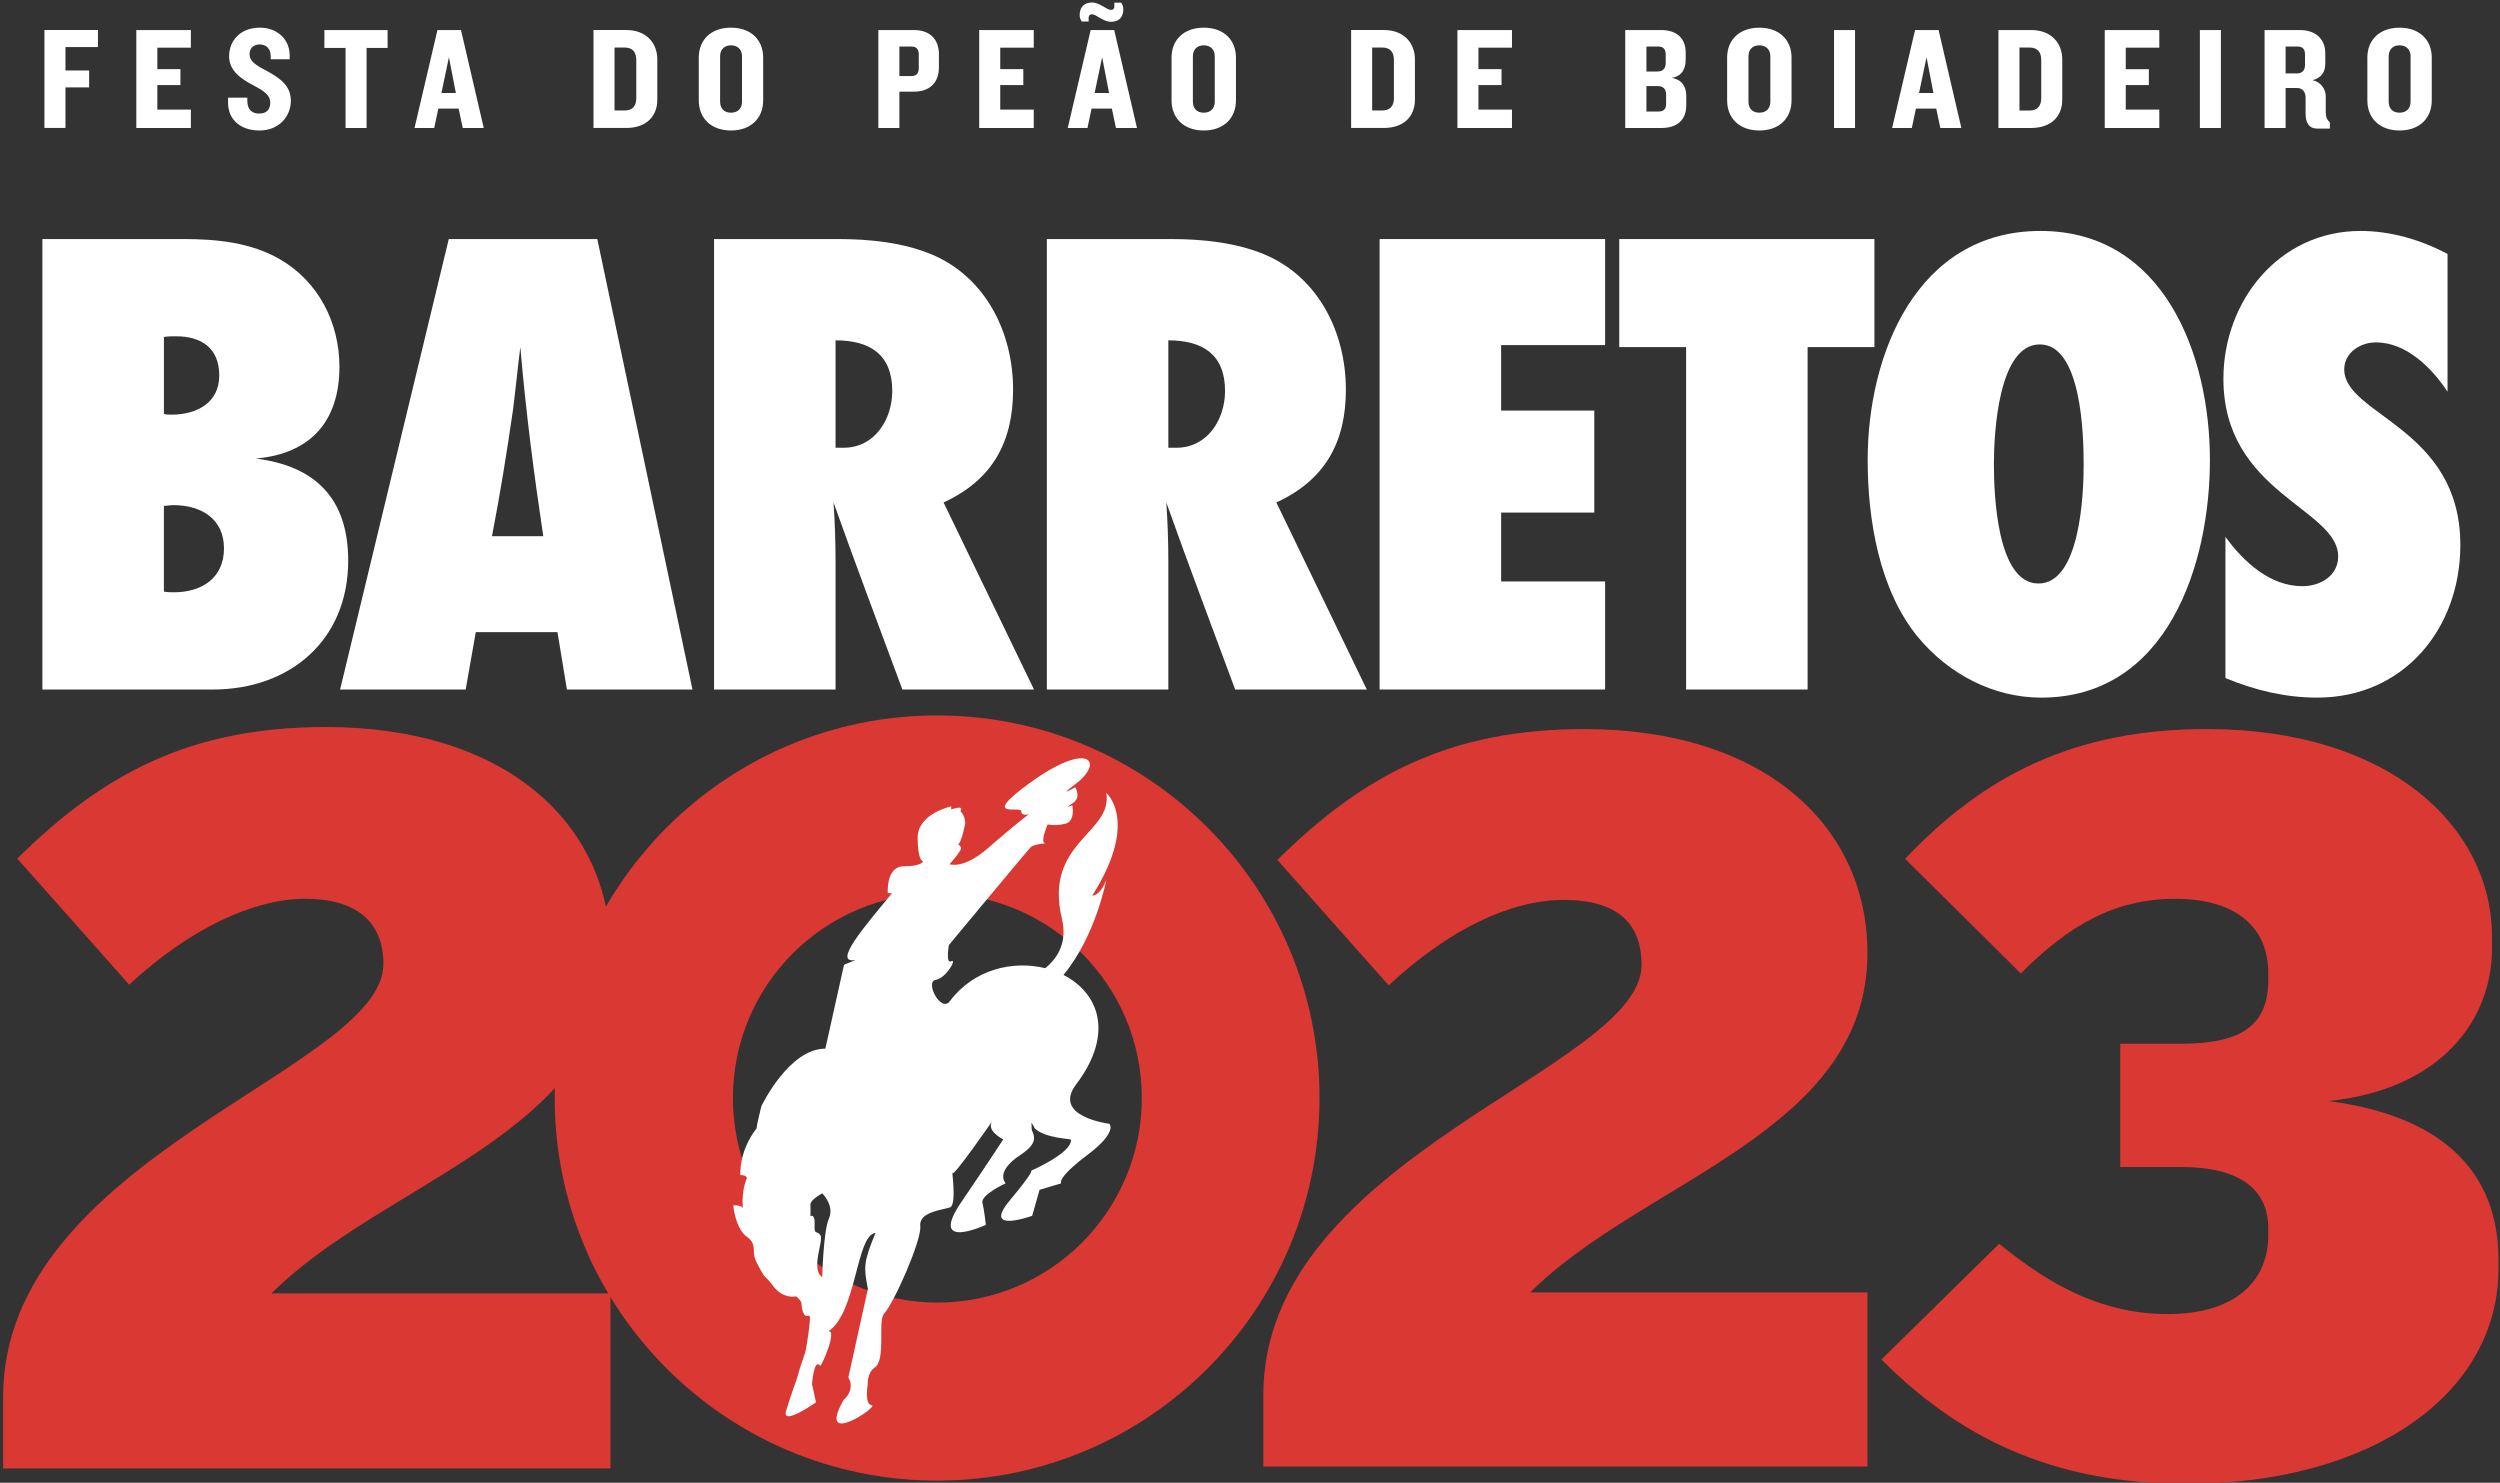 <svg width="145" height="86" viewBox="0 0 145 86" fill="none" xmlns="http://www.w3.org/2000/svg">
<rect x="0" y="0" width="145" height="86" fill="#333333" stroke="none"/>
<path fill-rule="evenodd" clip-rule="evenodd" d="M54.368 75.549C47.819 75.549 42.51 70.238 42.51 63.686C42.51 57.133 47.819 51.822 54.368 51.822C60.917 51.822 66.226 57.134 66.226 63.686C66.226 70.237 60.917 75.549 54.368 75.549ZM54.352 41.495C42.103 41.495 32.173 51.431 32.173 63.686C32.173 75.941 42.103 85.875 54.352 85.875C66.602 85.875 76.532 75.941 76.532 63.686C76.532 51.431 66.602 41.495 54.352 41.495Z" fill="#DA3832"/>
<path fill-rule="evenodd" clip-rule="evenodd" d="M0.181 85.168V81.006C0.181 67.072 22.238 62.028 22.238 55.912C22.238 53.516 20.725 52.129 17.701 52.129C14.677 52.129 10.958 53.894 7.492 57.11L1 49.797C5.979 44.879 11.021 42.167 18.898 42.167C29.422 42.167 35.408 47.842 35.408 55.219C35.408 65.685 22.3 68.46 15.746 75.017H35.408V85.168H0.181H0.181Z" fill="#DA3832"/>
<path fill-rule="evenodd" clip-rule="evenodd" d="M108.312 85.058V74.961H88.754C95.274 68.439 108.312 65.679 108.312 55.268C108.312 47.93 102.357 42.286 91.888 42.286C84.053 42.286 79.038 44.983 74.086 49.875L80.543 57.15C83.99 53.951 87.564 52.195 90.698 52.195C93.832 52.195 95.211 53.575 95.211 55.958C95.211 62.041 73.272 67.059 73.272 80.919V85.058H108.313H108.312Z" fill="#DA3832"/>
<path fill-rule="evenodd" clip-rule="evenodd" d="M144.912 73.079C144.912 68.375 142.154 64.801 135.07 63.86C141.652 63.17 144.536 59.093 144.536 55.017V54.327C144.536 47.992 138.643 42.285 127.987 42.285C120.215 42.285 115.012 45.045 110.498 49.811L117.206 56.46C120.026 53.637 122.66 52.132 126.17 52.132C129.68 52.132 131.561 53.763 131.561 56.46V56.836C131.561 59.659 129.743 60.536 126.483 60.536H122.973V67.686H126.483C129.868 67.686 131.561 68.941 131.561 71.261V71.637C131.561 74.271 129.681 76.215 125.731 76.215C122.033 76.215 119.023 74.647 115.952 72.139L109.119 78.85C113.632 83.365 119.023 86.062 126.796 86.062C137.64 86.062 144.912 80.793 144.912 73.582V73.079Z" fill="#DA3832"/>
<path fill-rule="evenodd" clip-rule="evenodd" d="M9.507 34.312C9.702 34.352 9.898 34.352 10.094 34.352C11.699 34.352 12.991 33.529 12.991 31.806C12.991 30.082 11.66 29.298 10.054 29.298C9.858 29.298 9.702 29.337 9.506 29.337V34.312H9.507ZM9.507 24.011C9.663 24.05 9.781 24.05 9.938 24.05C11.386 24.05 12.717 23.384 12.717 21.777C12.717 20.171 11.66 19.505 10.211 19.505C9.976 19.505 9.742 19.505 9.507 19.544V24.011ZM10.642 13.865C12.561 13.865 14.557 14.061 16.241 15.041C18.473 16.334 19.687 18.723 19.687 21.269C19.687 24.442 18.003 26.322 14.832 26.596C18.316 27.027 20.195 28.946 20.195 32.511C20.195 37.134 16.828 39.993 12.325 39.993H2.459V13.865H10.642Z" fill="white"/>
<path fill-rule="evenodd" clip-rule="evenodd" d="M31.51 31.1C30.962 27.457 30.492 23.814 30.18 20.132C30.023 21.347 29.905 22.6 29.748 23.814C29.396 26.243 29.005 28.672 28.535 31.1H31.51ZM32.881 39.992L32.333 36.662H27.596L27.009 39.992H19.726L26.029 13.865H34.643L40.163 39.992H32.881Z" fill="white"/>
<path fill-rule="evenodd" clip-rule="evenodd" d="M48.932 25.969C50.733 25.969 51.751 24.324 51.751 22.678C51.751 20.563 50.459 19.74 48.462 19.74V25.968H48.932V25.969ZM52.338 39.992C51.008 36.389 49.637 32.785 48.345 29.142C48.423 30.278 48.462 31.453 48.462 32.589V39.992H41.415V13.865H48.619C50.42 13.865 52.377 14.061 54.061 14.766C57.193 16.098 58.759 19.31 58.759 22.601C58.759 25.655 57.545 27.849 54.726 29.142L59.972 39.992H52.338H52.338Z" fill="white"/>
<path fill-rule="evenodd" clip-rule="evenodd" d="M68.234 25.969C70.035 25.969 71.053 24.324 71.053 22.678C71.053 20.563 69.761 19.74 67.764 19.74V25.968H68.234V25.969ZM71.64 39.992C70.309 36.389 68.939 32.785 67.646 29.142C67.725 30.278 67.764 31.453 67.764 32.589V39.992H60.717V13.865H67.921C69.721 13.865 71.679 14.061 73.362 14.766C76.495 16.098 78.061 19.31 78.061 22.601C78.061 25.655 76.847 27.849 74.028 29.142L79.274 39.992H71.639H71.64Z" fill="white"/>
<path fill-rule="evenodd" clip-rule="evenodd" d="M80.018 39.992V13.865H93.096V20.015H87.066V23.814H92.469V29.73H87.066V33.725H93.096V39.992H80.018Z" fill="white"/>
<path fill-rule="evenodd" clip-rule="evenodd" d="M104.841 20.132V39.992H97.794V20.132H93.917V13.865H108.717V20.132H104.841Z" fill="white"/>
<path fill-rule="evenodd" clip-rule="evenodd" d="M118.309 19.976C115.881 19.976 115.646 25.225 115.646 26.909C115.646 28.593 115.803 33.843 118.23 33.843C120.657 33.843 120.853 28.633 120.853 26.948C120.853 25.264 120.736 19.976 118.309 19.976ZM118.387 40.462C115.607 40.462 113.023 39.091 111.262 36.976C108.99 34.234 108.325 30.121 108.325 26.674C108.325 20.524 111.183 13.395 118.348 13.395C125.512 13.395 128.175 20.603 128.175 26.674C128.175 32.745 125.708 40.462 118.387 40.462Z" fill="white"/>
<path fill-rule="evenodd" clip-rule="evenodd" d="M141.956 22.718C141.056 21.346 139.568 19.858 137.806 19.858C136.906 19.858 135.966 20.445 135.966 21.425C135.966 24.088 142.7 24.793 142.7 31.609C142.7 36.466 139.412 40.462 134.4 40.462C132.56 40.462 130.759 40.031 129.076 39.326V31.139C130.133 32.589 131.66 33.999 133.539 33.999C134.557 33.999 135.614 33.412 135.614 32.275C135.614 29.494 128.958 28.593 128.958 21.973C128.958 17.43 132.208 13.395 136.906 13.395C138.668 13.395 140.391 13.904 141.957 14.727V22.718H141.956Z" fill="white"/>
<path fill-rule="evenodd" clip-rule="evenodd" d="M48.081 70.663C48.41 69.916 47.69 69.214 47.69 69.214C47.69 69.214 46.991 69.58 47.005 69.87C47.018 70.161 47.005 70.535 47.005 70.535C47.005 70.535 47.288 70.371 47.249 71.026C47.21 71.682 47.383 71.334 47.585 71.643C47.788 71.954 46.994 73.61 47.69 74.072C47.69 74.072 47.751 71.41 48.081 70.663ZM60.621 56.157C61.413 55.513 61.904 54.591 61.589 53.271C60.528 48.828 64.566 48.327 64.165 45.99C64.165 45.99 66.102 47.62 63.348 51.947C63.602 51.935 63.883 51.722 64.164 51.045C64.164 51.045 63.546 54.303 61.681 56.547C63.674 57.56 64.683 59.894 62.414 62.898C60.998 64.775 64.343 65.18 64.343 65.18C64.343 65.18 64.862 65.637 63.055 66.998C61.249 68.359 61.554 68.631 61.554 68.631L60.294 69.01L59.867 70.516C59.867 70.516 56.946 71.579 58.547 69.651C60.041 67.853 59.824 67.895 59.787 67.91C59.895 67.862 62.193 66.849 62.112 66.102C62.113 66.043 60.594 66.026 60.009 65.437C59.934 65.244 59.816 65.128 59.816 65.128C59.853 65.246 59.797 65.542 59.885 65.632C60.016 65.969 60.144 66.354 59.182 66.987C57.667 67.986 58.33 68.631 58.33 68.631C58.33 68.631 56.871 69.298 56.983 69.764C57.094 70.23 57.179 71.043 57.179 71.043C57.179 71.043 53.791 72.612 55.755 69.722C57.719 66.831 58.187 66.083 58.187 66.083C58.187 66.083 57.121 65.564 57.581 64.984C57.581 64.984 55.287 68.302 55.241 68.04C55.166 67.622 55.519 69.886 55.101 70.03C54.682 70.175 53.276 70.28 53.375 71.122C53.468 71.911 51.855 75.568 51.278 76.194C50.89 76.615 51.412 78.858 50.727 79.325C50.281 79.63 50.325 80.316 50.325 80.316C50.325 80.316 50.126 81.464 50.563 81.507C51.001 81.55 47.309 84.051 48.934 81.188C48.934 81.188 49.632 80.641 49.205 79.89L50.337 74.758C50.103 73.499 50.064 73.238 50.78 71.509C49.642 71.642 49.688 76.159 48.033 77.224C48.602 77.079 47.635 79.286 47.574 79.213C47.197 78.764 47.098 80.278 47.098 80.278L47.327 81.335C47.327 81.335 45.325 82.749 45.591 81.839C45.857 80.929 46.223 79.997 46.288 79.728C46.354 79.459 46.6 78.734 46.692 78.466C46.784 78.198 47.016 76.564 46.972 76.375C46.928 76.186 46.728 76.527 46.569 76.085C46.41 75.643 46.649 75.573 46.175 75.189C46.175 75.189 45.359 75.402 44.74 74.442C44.4 74.035 44.367 74.115 44.188 73.787C44.01 73.458 43.722 73.027 43.727 72.637C43.733 72.245 43.657 71.953 43.324 71.737C42.992 71.522 42.636 70.88 42.528 69.912C42.528 69.912 43.006 69.88 43.066 70.07C43.125 70.26 42.936 69.216 43.319 68.334C43.316 68.298 43.291 68.155 42.945 68.155C42.945 68.155 42.818 66.815 43.892 65.431C43.855 65.371 44.16 64.158 44.16 64.158C44.16 64.158 45.745 60.822 47.87 60.822L48.954 55.955L49.622 55.682C48.264 55.914 50.106 53.782 51.737 51.807H51.491C51.491 51.807 51.371 50.245 52.424 50.245C53.476 50.245 53.541 49.953 53.541 49.953C53.541 49.953 53.224 49.97 53.224 48.579C53.224 47.188 55.169 46.769 55.169 46.769V46.951C55.169 46.951 55.729 46.731 55.752 46.916L55.706 47.054C55.706 47.054 55.983 47.294 55.983 47.751C55.983 47.751 55.783 48.84 55.564 48.99C55.564 48.99 55.737 49.025 55.737 49.208C55.737 49.39 55.073 50.125 55.073 50.125C55.073 50.125 55.878 50.443 57.326 49.172C58.773 47.901 59.668 47.23 59.668 47.23C59.668 47.23 59.234 47.356 59.233 47.043C59.231 46.729 56.801 47.542 59.712 45.423C63.174 42.901 64.086 44.195 62.372 45.481C61.239 46.331 62.362 45.659 62.362 45.659C62.362 45.659 62.744 46.259 62.201 46.596C61.659 46.933 62.196 46.711 62.196 46.711C62.196 46.711 62.385 47.625 61.794 47.775C61.202 47.926 60.763 47.814 60.763 47.814C60.763 47.814 60.319 48.866 60.598 48.892C60.877 48.919 59.997 48.925 59.786 49.136C59.575 49.346 55.036 54.813 55.036 54.813C55.036 54.813 54.836 55.933 55.175 55.753C55.515 55.574 54.901 56.72 54.266 56.835C53.631 56.95 54.581 58.751 55.085 58.076C56.477 56.21 58.756 55.694 60.623 56.155L60.621 56.157Z" fill="white"/>
<path fill-rule="evenodd" clip-rule="evenodd" d="M5.681 2.731V1.741H2.577V7.422H3.797V5.068H5.17V4.087H3.797V2.731H5.681H5.681ZM11.07 7.423V6.357H9.126V4.932H10.464V4.011H9.126V2.765H11.07V1.742H7.906V7.423H11.07ZM16.869 5.845C16.869 5.017 16.315 4.574 15.522 4.139C14.797 3.763 14.474 3.541 14.474 3.141C14.474 2.8 14.704 2.578 15.062 2.578C15.489 2.578 15.702 2.876 15.702 3.26V3.439H16.801V3.209C16.801 2.305 16.111 1.605 15.07 1.605C13.911 1.605 13.288 2.39 13.288 3.26C13.288 4.129 14.013 4.583 14.695 4.95C15.351 5.291 15.675 5.538 15.675 5.948C15.675 6.357 15.462 6.587 15.027 6.587C14.592 6.587 14.345 6.332 14.345 5.854V5.666H13.228V5.956C13.228 6.929 13.936 7.568 15.053 7.568C16.169 7.568 16.869 6.766 16.869 5.845ZM22.481 2.782V1.742H18.814V2.782H20.042V7.423H21.261V2.782H22.481ZM28.058 7.423L26.737 1.742H25.372L24.042 7.423H25.184L25.423 6.297H26.6L26.839 7.423H28.058ZM25.603 5.393L26.038 3.319L26.439 5.393H25.603ZM38.124 5.785V3.447C38.124 2.5 37.493 1.741 36.316 1.741H34.423V7.422H36.316C37.493 7.422 38.124 6.74 38.124 5.785ZM36.904 5.691C36.904 6.144 36.691 6.408 36.223 6.408H35.643V2.756H36.223C36.691 2.756 36.904 3.021 36.904 3.473V5.691ZM44.264 5.828V3.337C44.264 2.33 43.574 1.605 42.397 1.605C41.219 1.605 40.529 2.331 40.529 3.337V5.828C40.529 6.842 41.228 7.568 42.397 7.568C43.565 7.568 44.264 6.842 44.264 5.828ZM43.036 5.896C43.036 6.279 42.806 6.536 42.397 6.536C41.987 6.536 41.766 6.28 41.766 5.896V3.268C41.766 2.885 41.996 2.629 42.397 2.629C42.797 2.629 43.036 2.884 43.036 3.268V5.896ZM54.457 3.917V3.149C54.457 2.296 53.954 1.742 53 1.742H50.945V7.423H52.164V5.316H53C53.955 5.316 54.457 4.762 54.457 3.917ZM53.289 3.934C53.289 4.241 53.17 4.412 52.854 4.412H52.164V2.698H52.854C53.17 2.698 53.289 2.869 53.289 3.175V3.934ZM59.958 7.423V6.357H58.014V4.932H59.352V4.011H58.014V2.765H59.958V1.742H56.794V7.423H59.958ZM65.945 7.423L64.624 1.742H63.259L61.929 7.423H63.072L63.311 6.297H64.487L64.726 7.423H65.946H65.945ZM64.325 5.393H63.489L63.924 3.319L64.325 5.393ZM65.153 0.538C65.153 0.385 65.102 0.265 65.025 0.154H64.633V0.36C64.633 0.496 64.573 0.573 64.428 0.573C64.181 0.573 63.797 0.146 63.328 0.146C62.859 0.146 62.62 0.445 62.62 0.872C62.62 1.025 62.663 1.136 62.748 1.247H63.14V1.042C63.14 0.915 63.2 0.829 63.336 0.829C63.591 0.829 63.975 1.264 64.435 1.264C64.93 1.264 65.152 0.966 65.152 0.539L65.153 0.538ZM71.685 5.828V3.337C71.685 2.33 70.995 1.605 69.818 1.605C68.641 1.605 67.95 2.331 67.95 3.337V5.828C67.95 6.842 68.649 7.568 69.818 7.568C70.986 7.568 71.685 6.842 71.685 5.828ZM70.457 5.896C70.457 6.279 70.227 6.536 69.818 6.536C69.409 6.536 69.187 6.28 69.187 5.896V3.268C69.187 2.885 69.417 2.629 69.818 2.629C70.218 2.629 70.457 2.884 70.457 3.268V5.896ZM82.066 5.785V3.447C82.066 2.5 81.435 1.741 80.258 1.741H78.365V7.422H80.258C81.435 7.422 82.066 6.74 82.066 5.785ZM80.847 5.691C80.847 6.144 80.633 6.408 80.165 6.408H79.585V2.756H80.165C80.633 2.756 80.847 3.021 80.847 3.473V5.691ZM87.695 7.423V6.357H85.75V4.932H87.089V4.011H85.75V2.765H87.695V1.742H84.531V7.423H87.695ZM97.803 6.118V5.571C97.803 5.042 97.582 4.641 96.976 4.514C97.556 4.412 97.769 3.994 97.769 3.456V3.047C97.769 2.237 97.266 1.742 96.345 1.742H94.264V7.423H96.37C97.291 7.423 97.802 6.937 97.802 6.118H97.803ZM96.61 3.653C96.61 3.985 96.439 4.147 96.124 4.147H95.493V2.697H96.175C96.491 2.697 96.61 2.876 96.61 3.157V3.653ZM96.635 6.016C96.635 6.297 96.516 6.468 96.2 6.468H95.492V4.992H96.149C96.465 4.992 96.635 5.163 96.635 5.495V6.016ZM103.909 5.828V3.337C103.909 2.331 103.219 1.606 102.042 1.606C100.864 1.606 100.174 2.331 100.174 3.337V5.828C100.174 6.843 100.873 7.568 102.042 7.568C103.21 7.568 103.909 6.843 103.909 5.828ZM102.681 5.897C102.681 6.28 102.451 6.536 102.042 6.536C101.632 6.536 101.411 6.281 101.411 5.897V3.269C101.411 2.886 101.641 2.629 102.042 2.629C102.442 2.629 102.681 2.885 102.681 3.269V5.897ZM107.593 7.424V1.743H106.374V7.424H107.593ZM113.759 7.424L112.438 1.743H111.074L109.743 7.424H110.885L111.124 6.298H112.301L112.54 7.424H113.759ZM112.139 5.393H111.304L111.739 3.32L112.139 5.393ZM119.61 5.785V3.448C119.61 2.501 118.979 1.742 117.802 1.742H115.91V7.423H117.802C118.979 7.423 119.61 6.74 119.61 5.785ZM118.391 5.692C118.391 6.144 118.178 6.409 117.709 6.409H117.129V2.757H117.709C118.178 2.757 118.391 3.021 118.391 3.474V5.692ZM125.239 7.424V6.358H123.294V4.933H124.633V4.012H123.294V2.766H125.239V1.743H122.075V7.424H125.239ZM128.812 7.424V1.743H127.593V7.424H128.812ZM135.132 7.458V7.099C134.978 6.963 134.893 6.783 134.893 6.519V5.589C134.893 5.196 134.645 4.771 134.134 4.651C134.645 4.514 134.867 4.164 134.867 3.704V3.09C134.867 2.27 134.313 1.742 133.391 1.742H131.345V7.423H132.565V5.103H133.221C133.571 5.103 133.725 5.359 133.725 5.658V6.587C133.725 7.117 133.913 7.458 134.406 7.458H135.132ZM133.691 3.755C133.691 4.096 133.52 4.259 133.205 4.259H132.565V2.698H133.256C133.572 2.698 133.691 2.877 133.691 3.158V3.755ZM141.042 5.828V3.337C141.042 2.331 140.351 1.606 139.174 1.606C137.997 1.606 137.307 2.331 137.307 3.337V5.828C137.307 6.843 138.006 7.568 139.174 7.568C140.343 7.568 141.042 6.843 141.042 5.828ZM139.814 5.897C139.814 6.28 139.583 6.536 139.174 6.536C138.765 6.536 138.543 6.281 138.543 5.897V3.269C138.543 2.886 138.774 2.629 139.174 2.629C139.575 2.629 139.814 2.885 139.814 3.269V5.897Z" fill="white"/>
</svg>
